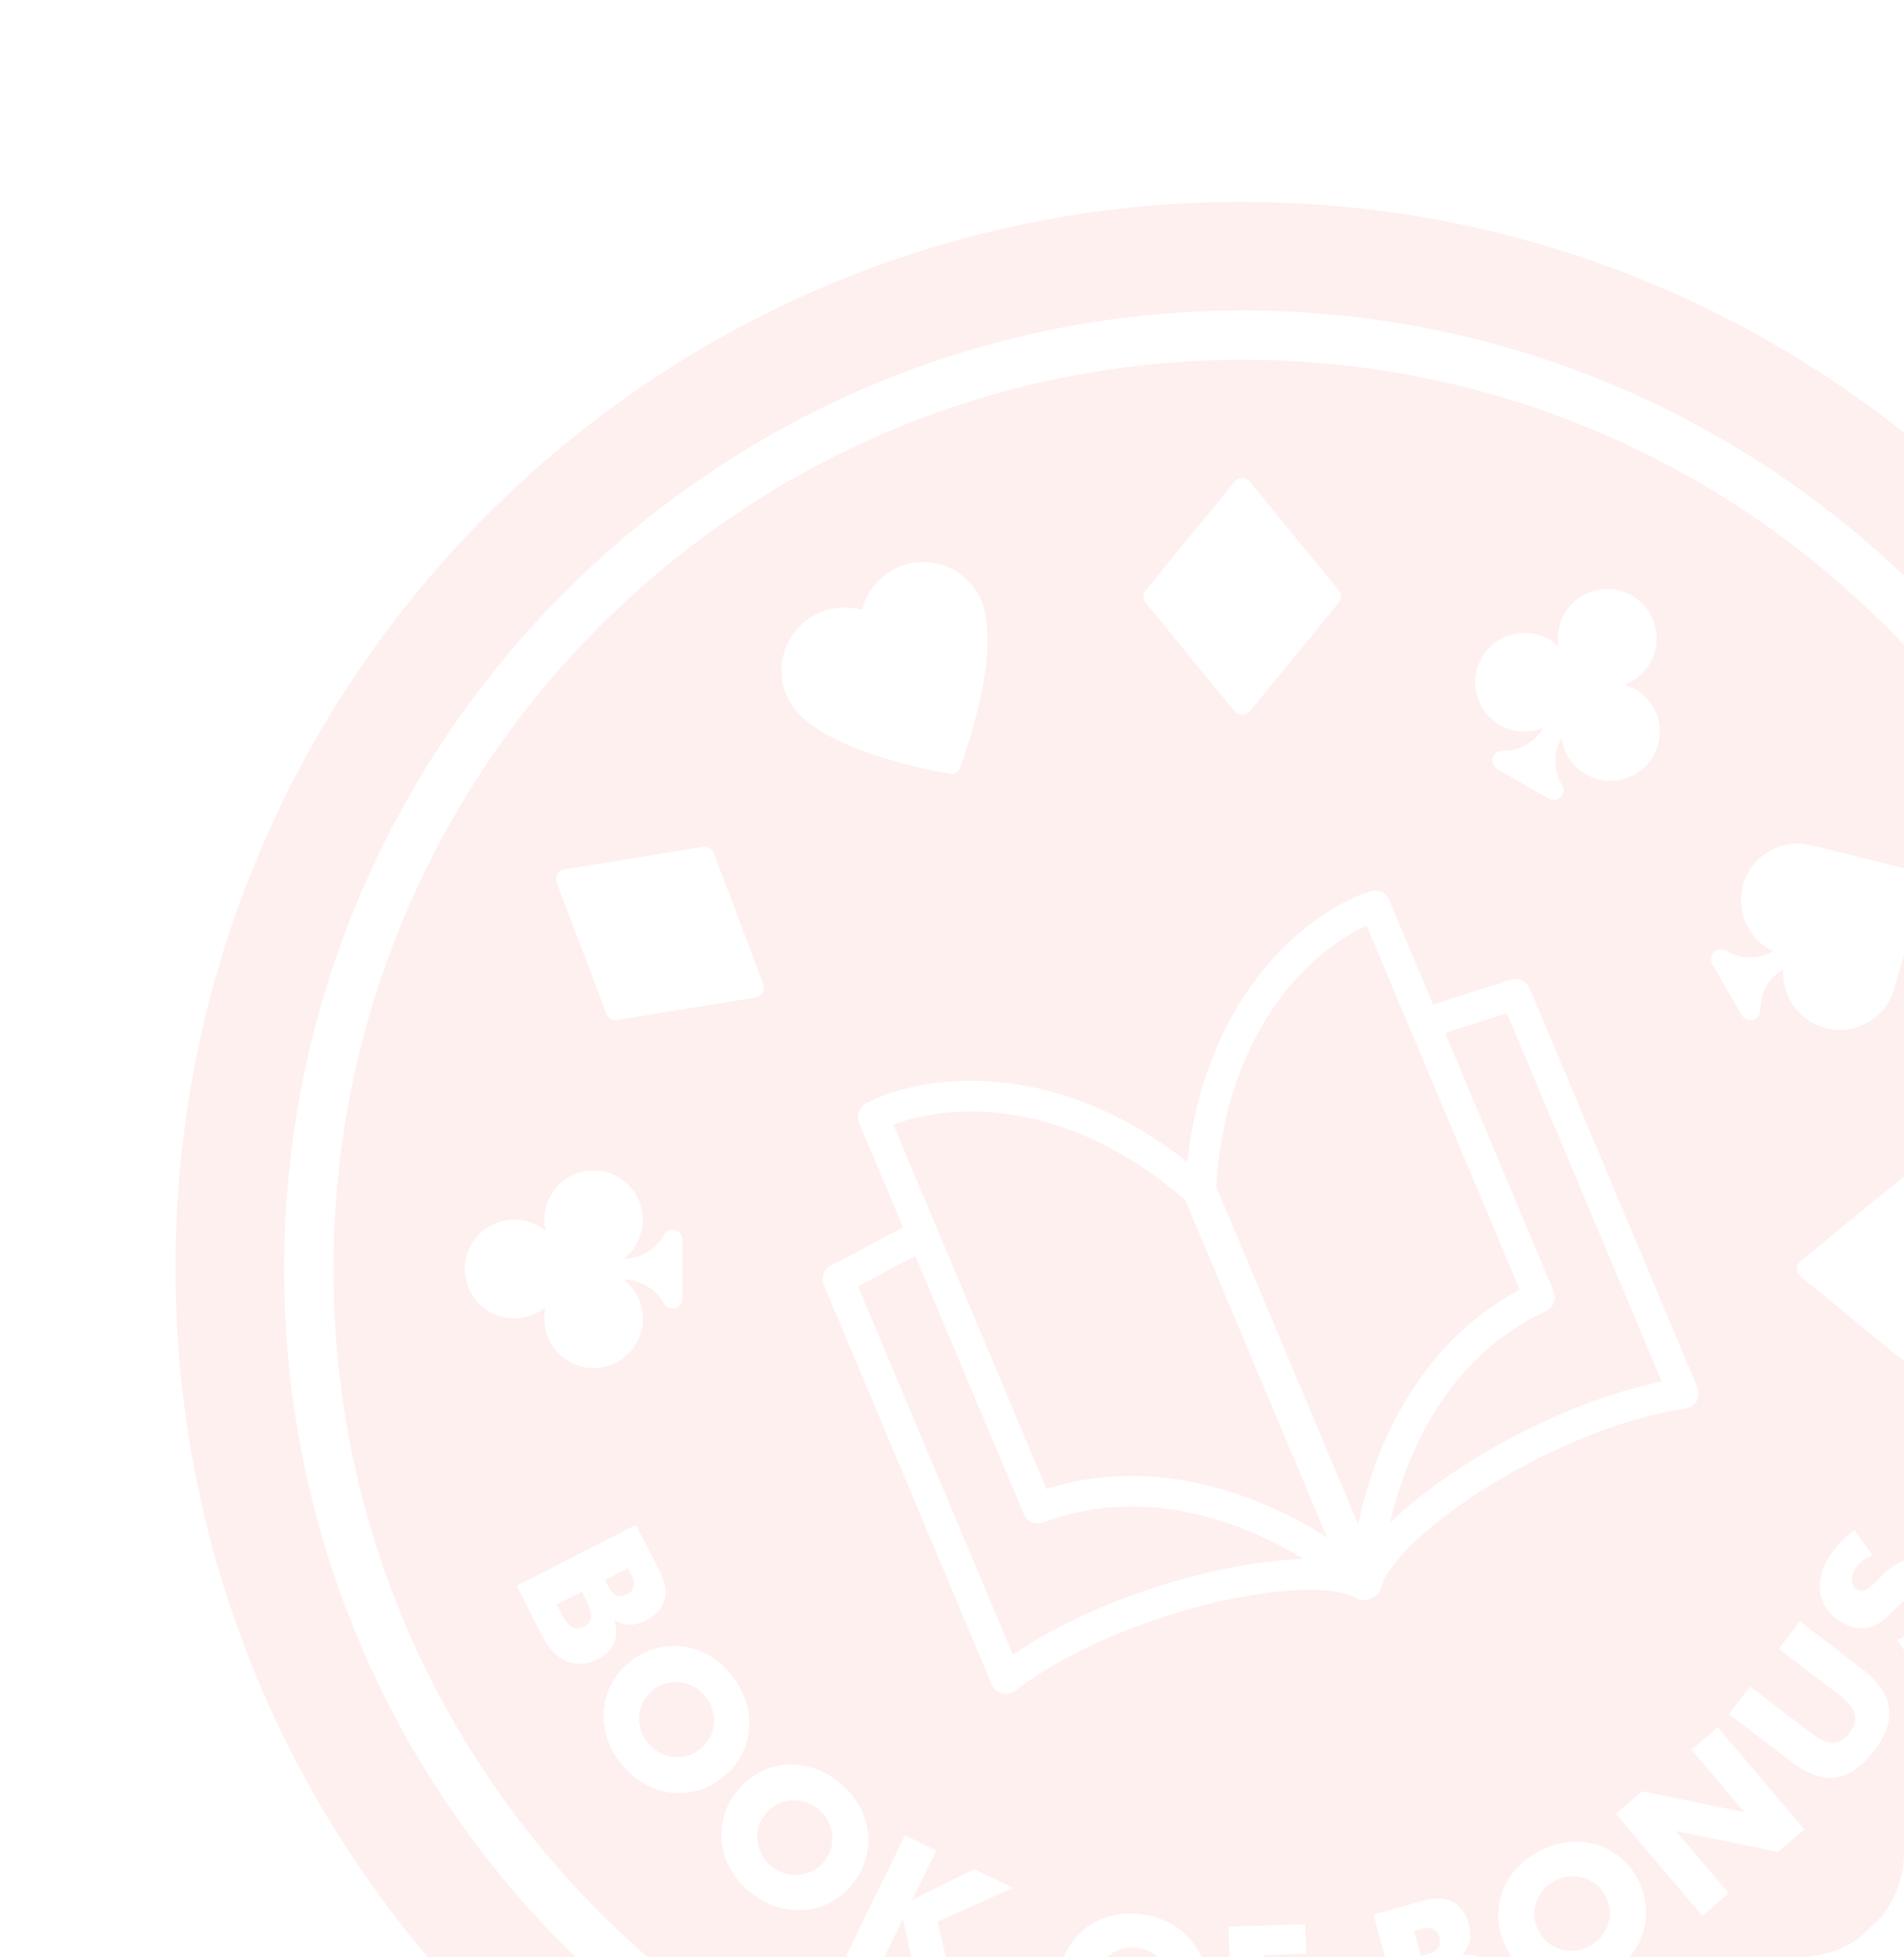 <svg width="217" height="223" viewBox="0 0 217 223" fill="none" xmlns="http://www.w3.org/2000/svg">
<g clip-path="url(#clip0_620_373)">
<path fill-rule="evenodd" clip-rule="evenodd" d="M141.5 266C208.603 266 263 211.603 263 144.5C263 77.397 208.603 23 141.5 23C74.397 23 20 77.397 20 144.5C20 211.603 74.397 266 141.5 266ZM245.27 144.635C245.27 87.395 198.875 41 141.635 41C84.395 41 38 87.406 38 144.635C38 201.864 84.395 248.27 141.635 248.27C198.875 248.27 245.27 201.875 245.27 144.635ZM32.375 144.635C32.375 84.391 81.391 35.375 141.635 35.375C201.879 35.375 250.895 84.391 250.895 144.635C250.895 204.879 201.879 253.895 141.635 253.895C81.391 253.895 32.375 204.879 32.375 144.635ZM75.181 179.026L72.493 173.761L72.481 173.75L58.88 180.691L61.783 186.373C62.154 187.093 62.57 187.7 63.031 188.195C63.493 188.679 63.999 189.039 64.539 189.275C65.079 189.511 65.653 189.613 66.26 189.579C66.868 189.556 67.486 189.376 68.128 189.05C68.533 188.848 68.893 188.6 69.208 188.319C69.523 188.038 69.759 187.711 69.939 187.34C70.119 186.969 70.209 186.564 70.231 186.103C70.254 185.641 70.175 185.135 70.018 184.584C70.591 184.933 71.165 185.101 71.739 185.124C72.313 185.146 72.943 184.978 73.629 184.629C74.765 184.055 75.463 183.29 75.733 182.334C76.003 181.378 75.823 180.275 75.181 179.026ZM63.83 183.616L63.436 182.84V182.829L66.328 181.355L66.721 182.131C67.171 183.031 67.385 183.718 67.351 184.224C67.318 184.719 67.048 185.101 66.541 185.36C66.035 185.619 65.574 185.619 65.146 185.349C64.719 185.079 64.28 184.505 63.83 183.616ZM69.286 180.68L68.96 180.028L71.593 178.689L71.919 179.341C72.481 180.444 72.324 181.22 71.446 181.67C70.569 182.12 69.849 181.783 69.286 180.68ZM71.829 189.32C72.718 188.611 73.674 188.116 74.698 187.835C75.721 187.554 76.756 187.475 77.791 187.599C78.826 187.723 79.828 188.06 80.784 188.611C81.74 189.163 82.618 189.928 83.394 190.895C84.159 191.851 84.71 192.875 85.025 193.944C85.34 195.013 85.464 196.07 85.363 197.105C85.261 198.14 84.958 199.13 84.451 200.075C83.945 201.02 83.248 201.83 82.359 202.539C81.47 203.248 80.514 203.743 79.49 204.024C78.466 204.305 77.431 204.384 76.396 204.249C75.361 204.114 74.36 203.776 73.381 203.214C72.414 202.651 71.548 201.898 70.783 200.941C70.006 199.974 69.466 198.95 69.14 197.893C68.814 196.824 68.713 195.778 68.814 194.743C68.915 193.708 69.23 192.718 69.736 191.784C70.243 190.85 70.94 190.029 71.829 189.32ZM74.416 192.571C73.944 192.954 73.573 193.393 73.314 193.888C73.055 194.383 72.898 194.911 72.853 195.451C72.808 195.991 72.853 196.531 73.01 197.071C73.168 197.611 73.426 198.106 73.798 198.556C74.158 199.006 74.585 199.378 75.069 199.648C75.553 199.929 76.07 200.098 76.621 200.176C77.173 200.255 77.713 200.221 78.253 200.086C78.793 199.951 79.31 199.681 79.783 199.31C80.255 198.928 80.626 198.489 80.885 197.994C81.144 197.499 81.301 196.97 81.346 196.43C81.391 195.89 81.346 195.339 81.178 194.799C81.02 194.259 80.761 193.764 80.39 193.314C80.03 192.864 79.603 192.493 79.119 192.223C78.635 191.941 78.118 191.773 77.578 191.705C77.038 191.638 76.498 191.671 75.946 191.806C75.406 191.941 74.889 192.2 74.416 192.583V192.571ZM86.409 202.033C85.475 202.55 84.654 203.248 83.956 204.136L83.968 204.125C83.259 205.014 82.775 205.97 82.494 207.005C82.213 208.04 82.134 209.064 82.269 210.099C82.404 211.134 82.753 212.124 83.304 213.091C83.855 214.048 84.62 214.925 85.599 215.69C86.555 216.444 87.579 216.984 88.648 217.31C89.716 217.625 90.774 217.738 91.809 217.625C92.844 217.524 93.834 217.22 94.768 216.703C95.701 216.185 96.523 215.488 97.22 214.599C97.929 213.71 98.413 212.743 98.694 211.719C98.975 210.695 99.043 209.66 98.908 208.625C98.773 207.59 98.424 206.589 97.861 205.621C97.31 204.665 96.545 203.799 95.578 203.034C94.599 202.258 93.586 201.706 92.518 201.403C91.449 201.099 90.403 200.986 89.368 201.099C88.333 201.211 87.343 201.515 86.409 202.033ZM86.443 208.243C86.589 207.703 86.848 207.185 87.219 206.713L87.208 206.724C87.59 206.251 88.029 205.88 88.524 205.621C89.03 205.363 89.548 205.205 90.088 205.149C90.628 205.093 91.168 205.149 91.708 205.306C92.236 205.464 92.731 205.723 93.193 206.083C93.654 206.443 94.014 206.87 94.295 207.354C94.576 207.838 94.756 208.355 94.835 208.895C94.914 209.435 94.88 209.986 94.745 210.526C94.599 211.066 94.351 211.584 93.969 212.056C93.586 212.529 93.148 212.9 92.653 213.159C92.158 213.418 91.64 213.575 91.089 213.62C90.538 213.676 89.998 213.62 89.458 213.463C88.929 213.305 88.423 213.046 87.973 212.686C87.511 212.326 87.151 211.899 86.87 211.415C86.589 210.92 86.42 210.414 86.341 209.874C86.274 209.334 86.308 208.783 86.443 208.243ZM111.046 212.968L103.951 216.504L106.704 210.853L103.138 209.109L96.444 222.834L100.01 224.578L102.913 218.626L104.656 226.839L109.28 229.089L106.85 218.964L115.456 215.116L111.046 212.968ZM121.846 221.81C121.284 222.71 120.913 223.723 120.744 224.848C120.575 225.973 120.62 227.053 120.89 228.076C121.16 229.1 121.61 230.034 122.229 230.866C122.848 231.699 123.646 232.396 124.603 232.959C125.57 233.521 126.661 233.893 127.888 234.084C129.103 234.264 130.25 234.23 131.341 233.983C132.433 233.735 133.4 233.308 134.255 232.7C135.099 232.093 135.808 231.328 136.37 230.428C136.933 229.528 137.304 228.515 137.473 227.39C137.641 226.265 137.596 225.196 137.326 224.161C137.056 223.126 136.606 222.193 135.976 221.36C135.346 220.528 134.548 219.83 133.58 219.268C132.613 218.705 131.521 218.323 130.306 218.143C129.08 217.963 127.921 217.985 126.841 218.244C125.761 218.503 124.794 218.93 123.95 219.538C123.106 220.145 122.409 220.91 121.846 221.81ZM124.94 227.188C124.783 226.648 124.76 226.074 124.85 225.478C124.94 224.881 125.143 224.341 125.446 223.869C125.75 223.396 126.133 223.003 126.571 222.688C127.021 222.373 127.505 222.148 128.056 222.024C128.596 221.9 129.159 221.878 129.733 221.968C130.306 222.058 130.835 222.238 131.319 222.53C131.803 222.823 132.208 223.183 132.545 223.61C132.883 224.038 133.119 224.533 133.276 225.073C133.434 225.613 133.456 226.186 133.366 226.783C133.276 227.379 133.074 227.919 132.77 228.391C132.466 228.864 132.084 229.258 131.634 229.573C131.184 229.888 130.678 230.113 130.138 230.236C129.598 230.36 129.035 230.383 128.461 230.293C127.888 230.203 127.359 230.011 126.875 229.73C126.403 229.438 125.986 229.078 125.66 228.65C125.334 228.223 125.086 227.728 124.94 227.188ZM148.88 222.609L148.857 222.61L148.756 219.256L140.015 219.526L140.488 234.793L144.459 234.669L144.279 228.673L148.633 228.538L148.531 225.174L144.178 225.309L144.099 222.755L148.857 222.61L148.858 222.62L148.88 222.609ZM162.211 216.568L156.519 218.154L160.614 232.869L166.756 231.159C167.533 230.945 168.208 230.664 168.781 230.304C169.355 229.944 169.805 229.528 170.143 229.044C170.48 228.56 170.694 228.009 170.784 227.413C170.874 226.816 170.829 226.164 170.638 225.478C170.514 225.039 170.345 224.634 170.131 224.274C169.918 223.914 169.648 223.61 169.321 223.363C168.995 223.115 168.601 222.946 168.163 222.834C167.713 222.721 167.206 222.699 166.633 222.744C167.083 222.26 167.375 221.731 167.51 221.169C167.645 220.606 167.6 219.954 167.398 219.211C167.06 217.985 166.441 217.153 165.564 216.691C164.686 216.23 163.561 216.196 162.211 216.568ZM162.65 222.676L161.953 222.868H161.941L161.154 220.021L161.851 219.83C163.055 219.493 163.775 219.808 164.045 220.753C164.315 221.698 163.843 222.339 162.65 222.676ZM164.461 228.605L163.618 228.841V228.853L162.751 225.725L163.595 225.489C164.563 225.219 165.283 225.151 165.766 225.286C166.25 225.41 166.565 225.759 166.723 226.299C166.88 226.839 166.779 227.3 166.43 227.66C166.081 228.02 165.429 228.335 164.461 228.605ZM171.661 221.9C171.144 220.888 170.851 219.853 170.773 218.795C170.694 217.738 170.829 216.714 171.155 215.724C171.481 214.734 172.01 213.823 172.741 212.99C173.473 212.146 174.395 211.449 175.498 210.886C176.589 210.324 177.691 209.998 178.805 209.885C179.919 209.773 180.976 209.885 181.978 210.189C182.979 210.493 183.89 210.988 184.7 211.674C185.521 212.36 186.185 213.204 186.703 214.205C187.22 215.218 187.513 216.253 187.591 217.31C187.67 218.368 187.535 219.403 187.198 220.393C186.86 221.383 186.331 222.294 185.589 223.138C184.846 223.981 183.935 224.679 182.844 225.241C181.741 225.804 180.639 226.141 179.525 226.254C178.423 226.355 177.365 226.254 176.375 225.95C175.385 225.635 174.474 225.151 173.653 224.465C172.831 223.79 172.168 222.946 171.65 221.934L171.661 221.9ZM175.351 220.01C175.633 220.55 175.981 221 176.42 221.349C176.859 221.698 177.343 221.956 177.86 222.114C178.378 222.271 178.918 222.328 179.48 222.271C180.043 222.226 180.571 222.058 181.089 221.799C181.606 221.529 182.045 221.191 182.416 220.764C182.788 220.336 183.058 219.875 183.238 219.346C183.418 218.829 183.496 218.289 183.463 217.726C183.429 217.164 183.283 216.613 183.001 216.073C182.72 215.533 182.371 215.083 181.933 214.734C181.494 214.385 181.01 214.126 180.481 213.969C179.953 213.811 179.413 213.766 178.85 213.811C178.288 213.856 177.759 214.025 177.241 214.284C176.724 214.554 176.285 214.891 175.914 215.319C175.543 215.746 175.273 216.208 175.104 216.725C174.924 217.243 174.856 217.783 174.879 218.334C174.901 218.885 175.059 219.448 175.34 219.988L175.351 220.01ZM184.149 206.668L194.015 218.311L197.041 215.746L191 208.625L202.633 211.01L205.648 208.456L195.781 196.813L192.766 199.366L198.808 206.488L187.175 204.103L184.149 206.668ZM199.46 192.166L206.053 197.206C206.413 197.476 206.784 197.735 207.166 197.994C207.56 198.253 207.954 198.421 208.359 198.523C208.764 198.613 209.169 198.59 209.574 198.444C209.979 198.298 210.384 197.96 210.789 197.431C211.194 196.903 211.408 196.43 211.441 196.003C211.475 195.575 211.385 195.181 211.194 194.81C211.003 194.439 210.733 194.101 210.384 193.786C210.035 193.471 209.686 193.19 209.326 192.92L202.734 187.88L205.13 184.741L212.161 190.119C214.051 191.559 215.098 193.044 215.3 194.574C215.514 196.104 214.929 197.758 213.556 199.546C212.184 201.335 210.733 202.336 209.203 202.539C207.673 202.741 205.963 202.123 204.073 200.683L197.041 195.305L199.449 192.155L199.46 192.166ZM212.128 177.98C212.476 177.676 212.904 177.406 213.41 177.181L213.399 177.17L211.351 174.358C210.654 174.853 210.024 175.415 209.461 176.056C208.91 176.698 208.449 177.35 208.111 178.025C207.74 178.745 207.515 179.454 207.436 180.151C207.358 180.849 207.403 181.49 207.594 182.098C207.785 182.694 208.089 183.245 208.528 183.751C208.966 184.246 209.518 184.674 210.193 185.011C210.868 185.349 211.475 185.529 212.026 185.54C212.578 185.551 213.084 185.45 213.545 185.259C214.006 185.056 214.445 184.786 214.839 184.438C215.233 184.089 215.626 183.718 215.998 183.335L216.081 183.258L216.232 183.115L216.233 183.114C216.469 182.893 216.676 182.698 216.864 182.536C217.111 182.311 217.336 182.154 217.55 182.053C217.764 181.951 217.955 181.906 218.146 181.906C218.326 181.906 218.529 181.963 218.731 182.064C219.069 182.244 219.294 182.536 219.418 182.953C219.541 183.369 219.451 183.875 219.159 184.449C218.9 184.955 218.529 185.405 218.034 185.81C217.539 186.204 216.931 186.553 216.189 186.845L218.27 189.815C220.048 188.87 221.364 187.531 222.241 185.81C222.669 184.978 222.928 184.179 223.04 183.414C223.153 182.649 223.119 181.929 222.95 181.276C222.77 180.624 222.466 180.028 222.016 179.51C221.566 178.993 220.993 178.554 220.295 178.194C219.26 177.676 218.281 177.508 217.37 177.721C216.448 177.935 215.503 178.52 214.535 179.476C214.288 179.724 214.04 179.971 213.815 180.219C213.59 180.466 213.354 180.68 213.118 180.86C212.881 181.029 212.656 181.164 212.42 181.22C212.184 181.276 211.948 181.254 211.711 181.13C211.363 180.95 211.149 180.658 211.081 180.264C211.014 179.87 211.093 179.443 211.329 178.981C211.52 178.621 211.779 178.284 212.128 177.98ZM130.576 68.686L140.701 81.061C141.129 81.545 141.86 81.59 142.344 81.163L142.445 81.061L152.57 68.686C152.908 68.27 152.908 67.674 152.57 67.258L142.445 54.883C142.051 54.399 141.343 54.331 140.859 54.725C140.803 54.77 140.746 54.826 140.701 54.883L130.576 67.258C130.239 67.674 130.239 68.27 130.576 68.686ZM205.198 143.701L217.573 133.576C217.989 133.239 218.585 133.239 219.001 133.576L231.376 143.701C231.433 143.746 231.489 143.803 231.534 143.859C231.928 144.343 231.86 145.051 231.376 145.445L219.001 155.57C218.585 155.908 217.989 155.908 217.573 155.57L205.198 145.445L205.096 145.344C204.669 144.86 204.714 144.129 205.198 143.701ZM70.344 116.229L86.128 113.653C86.758 113.529 87.163 112.91 87.039 112.28C87.039 112.25 87.029 112.22 87.019 112.19L87.013 112.172L87.008 112.157L87.005 112.145L81.346 97.194C81.155 96.699 80.638 96.395 80.109 96.485L64.325 99.061C63.706 99.163 63.301 99.736 63.391 100.355C63.403 100.434 63.425 100.501 63.448 100.569L69.106 115.52C69.298 116.015 69.815 116.319 70.344 116.229ZM185.15 78.013C185.566 78.136 185.971 78.305 186.343 78.519V78.485C187.861 79.351 188.885 80.893 189.11 82.625C189.515 85.708 187.344 88.52 184.273 88.925C181.19 89.33 178.378 87.159 177.973 84.088C177.016 85.786 177.061 87.879 178.085 89.533C178.254 89.87 178.243 90.264 178.051 90.59C177.736 91.13 177.05 91.321 176.51 91.006L170.66 87.631C170.334 87.44 170.12 87.103 170.098 86.731C170.053 86.113 170.525 85.584 171.144 85.539C173.101 85.606 174.935 84.594 175.925 82.918C173.866 83.784 171.493 83.356 169.873 81.815C167.623 79.678 167.533 76.111 169.67 73.861C171.808 71.611 175.374 71.521 177.624 73.659C177.185 71.015 178.681 68.416 181.201 67.471C184.115 66.38 187.355 67.854 188.446 70.768C189.538 73.681 188.064 76.921 185.15 78.013ZM62.03 138.982C62.031 139.408 62.087 139.844 62.188 140.259C59.791 138.279 56.248 138.628 54.268 141.024C52.288 143.42 52.636 146.964 55.033 148.944C57.114 150.654 60.106 150.654 62.188 148.944C61.456 151.97 63.324 154.996 66.339 155.728C69.365 156.459 72.391 154.591 73.123 151.576C73.64 149.405 72.83 147.133 71.053 145.783C72.999 145.805 74.788 146.885 75.71 148.606C76.059 149.124 76.756 149.259 77.274 148.921C77.589 148.708 77.78 148.359 77.78 147.988V141.238C77.78 140.619 77.274 140.113 76.655 140.113C76.284 140.113 75.924 140.304 75.721 140.619C74.799 142.34 73.01 143.42 71.064 143.443C73.528 141.553 74 138.031 72.11 135.568C70.22 133.104 66.699 132.631 64.235 134.521C62.842 135.589 62.032 137.24 62.03 138.982ZM98.244 69.496C98.728 67.606 99.943 65.998 101.619 65.019L101.608 65.008C105.05 63.016 109.449 64.186 111.451 67.629C114.748 73.321 109.629 86.945 109.404 87.519C109.235 87.98 108.763 88.25 108.279 88.171C107.671 88.081 93.316 85.696 90.031 80.004C89.053 78.316 88.805 76.314 89.345 74.435C90.436 70.621 94.419 68.405 98.244 69.496ZM215.874 112.719L219.339 100.704C219.496 100.096 219.136 99.466 218.529 99.298L206.401 96.305C202.936 95.461 199.449 97.588 198.605 101.053C197.885 104.011 199.336 107.071 202.081 108.388C200.383 109.355 198.279 109.31 196.614 108.275C196.051 108.005 195.376 108.241 195.106 108.793C194.949 109.13 194.96 109.513 195.14 109.839L198.515 115.689C198.83 116.229 199.516 116.409 200.056 116.105C200.383 115.914 200.596 115.576 200.619 115.205C200.563 113.248 201.564 111.414 203.251 110.424C203.15 111.706 203.443 112.989 204.095 114.103C205.873 117.196 209.821 118.265 212.904 116.488C214.344 115.666 215.401 114.316 215.874 112.73V112.719ZM173.203 146.964L155.754 105.474C149.893 108.118 139.745 116.78 138.62 135.23L154.798 173.705C155.473 170.409 156.598 166.708 158.353 163.029C161.278 156.909 165.958 150.789 173.203 146.964ZM161.255 175.651C159.14 177.654 157.914 179.364 157.475 180.601L157.453 180.613C157.385 181.321 156.901 181.918 156.226 182.12C155.608 182.458 154.843 182.39 154.291 181.94C153.11 181.378 151.018 181.063 148.115 181.175C145.089 181.288 141.455 181.85 137.596 182.806C129.856 184.73 121.498 188.206 115.715 192.639C115.276 192.965 114.725 193.078 114.196 192.943C113.668 192.808 113.24 192.425 113.026 191.93L93.89 146.424C93.53 145.558 93.901 144.568 94.745 144.163C95.893 143.6 97.198 142.903 98.683 142.104L99.02 141.924C100.224 141.271 101.529 140.574 102.924 139.865L97.906 127.951C97.546 127.119 97.895 126.151 98.694 125.724C104.724 122.518 119.675 120.11 135.324 132.406C137.484 112.629 149.668 103.629 156.17 101.559C157.036 101.289 157.97 101.716 158.319 102.549L163.336 114.463C164.821 113.968 166.228 113.518 167.533 113.113L167.904 113C169.513 112.505 170.919 112.055 172.123 111.628C173 111.313 173.968 111.74 174.328 112.595L193.464 158.101C193.678 158.596 193.644 159.17 193.374 159.643C193.115 160.115 192.643 160.43 192.103 160.509C184.891 161.544 176.555 165.088 169.771 169.273C166.396 171.365 163.449 173.57 161.255 175.651ZM158.435 173.511L158.431 173.514V173.525L158.435 173.511ZM158.848 173.109C158.703 173.243 158.569 173.377 158.435 173.511C159.065 170.713 160.065 167.614 161.525 164.548C164.394 158.518 169.029 152.701 176.195 149.405C177.05 149.011 177.444 147.999 177.073 147.133L164.698 117.714C165.985 117.274 167.231 116.885 168.408 116.519L168.579 116.465L168.973 116.341L169.154 116.285L169.155 116.284C170.057 116.001 170.928 115.727 171.74 115.464L189.391 157.426C182.146 158.878 174.328 162.354 167.938 166.291C164.405 168.474 161.255 170.825 158.848 173.109ZM101.821 128.165L119.27 169.655L119.259 169.666C127.066 167.158 134.716 168.091 141.129 170.285C144.988 171.601 148.43 173.379 151.254 175.201L135.076 136.726C121.104 124.633 107.818 125.825 101.821 128.165ZM100.708 145.018C101.833 144.41 103.036 143.769 104.308 143.116V143.105L116.683 172.524C117.043 173.39 118.044 173.818 118.921 173.48C126.301 170.668 133.681 171.421 140.004 173.581C143.221 174.684 146.135 176.135 148.576 177.643L148.576 177.643C148.385 177.654 148.194 177.665 148.003 177.665C144.684 177.789 140.803 178.396 136.775 179.398C129.496 181.209 121.543 184.37 115.434 188.533L97.783 146.57C98.53 146.186 99.316 145.763 100.14 145.32L100.144 145.318L100.145 145.318L100.348 145.209L100.708 145.018Z" fill="#F66B55" fill-opacity="0.1"/>
</g>
<defs>
<clipPath id="clip0_620_373">
<path d="M0 0H217V211C217 217.627 211.627 223 205 223H0V0Z" fill="white"/>
</clipPath>
</defs>
</svg>
